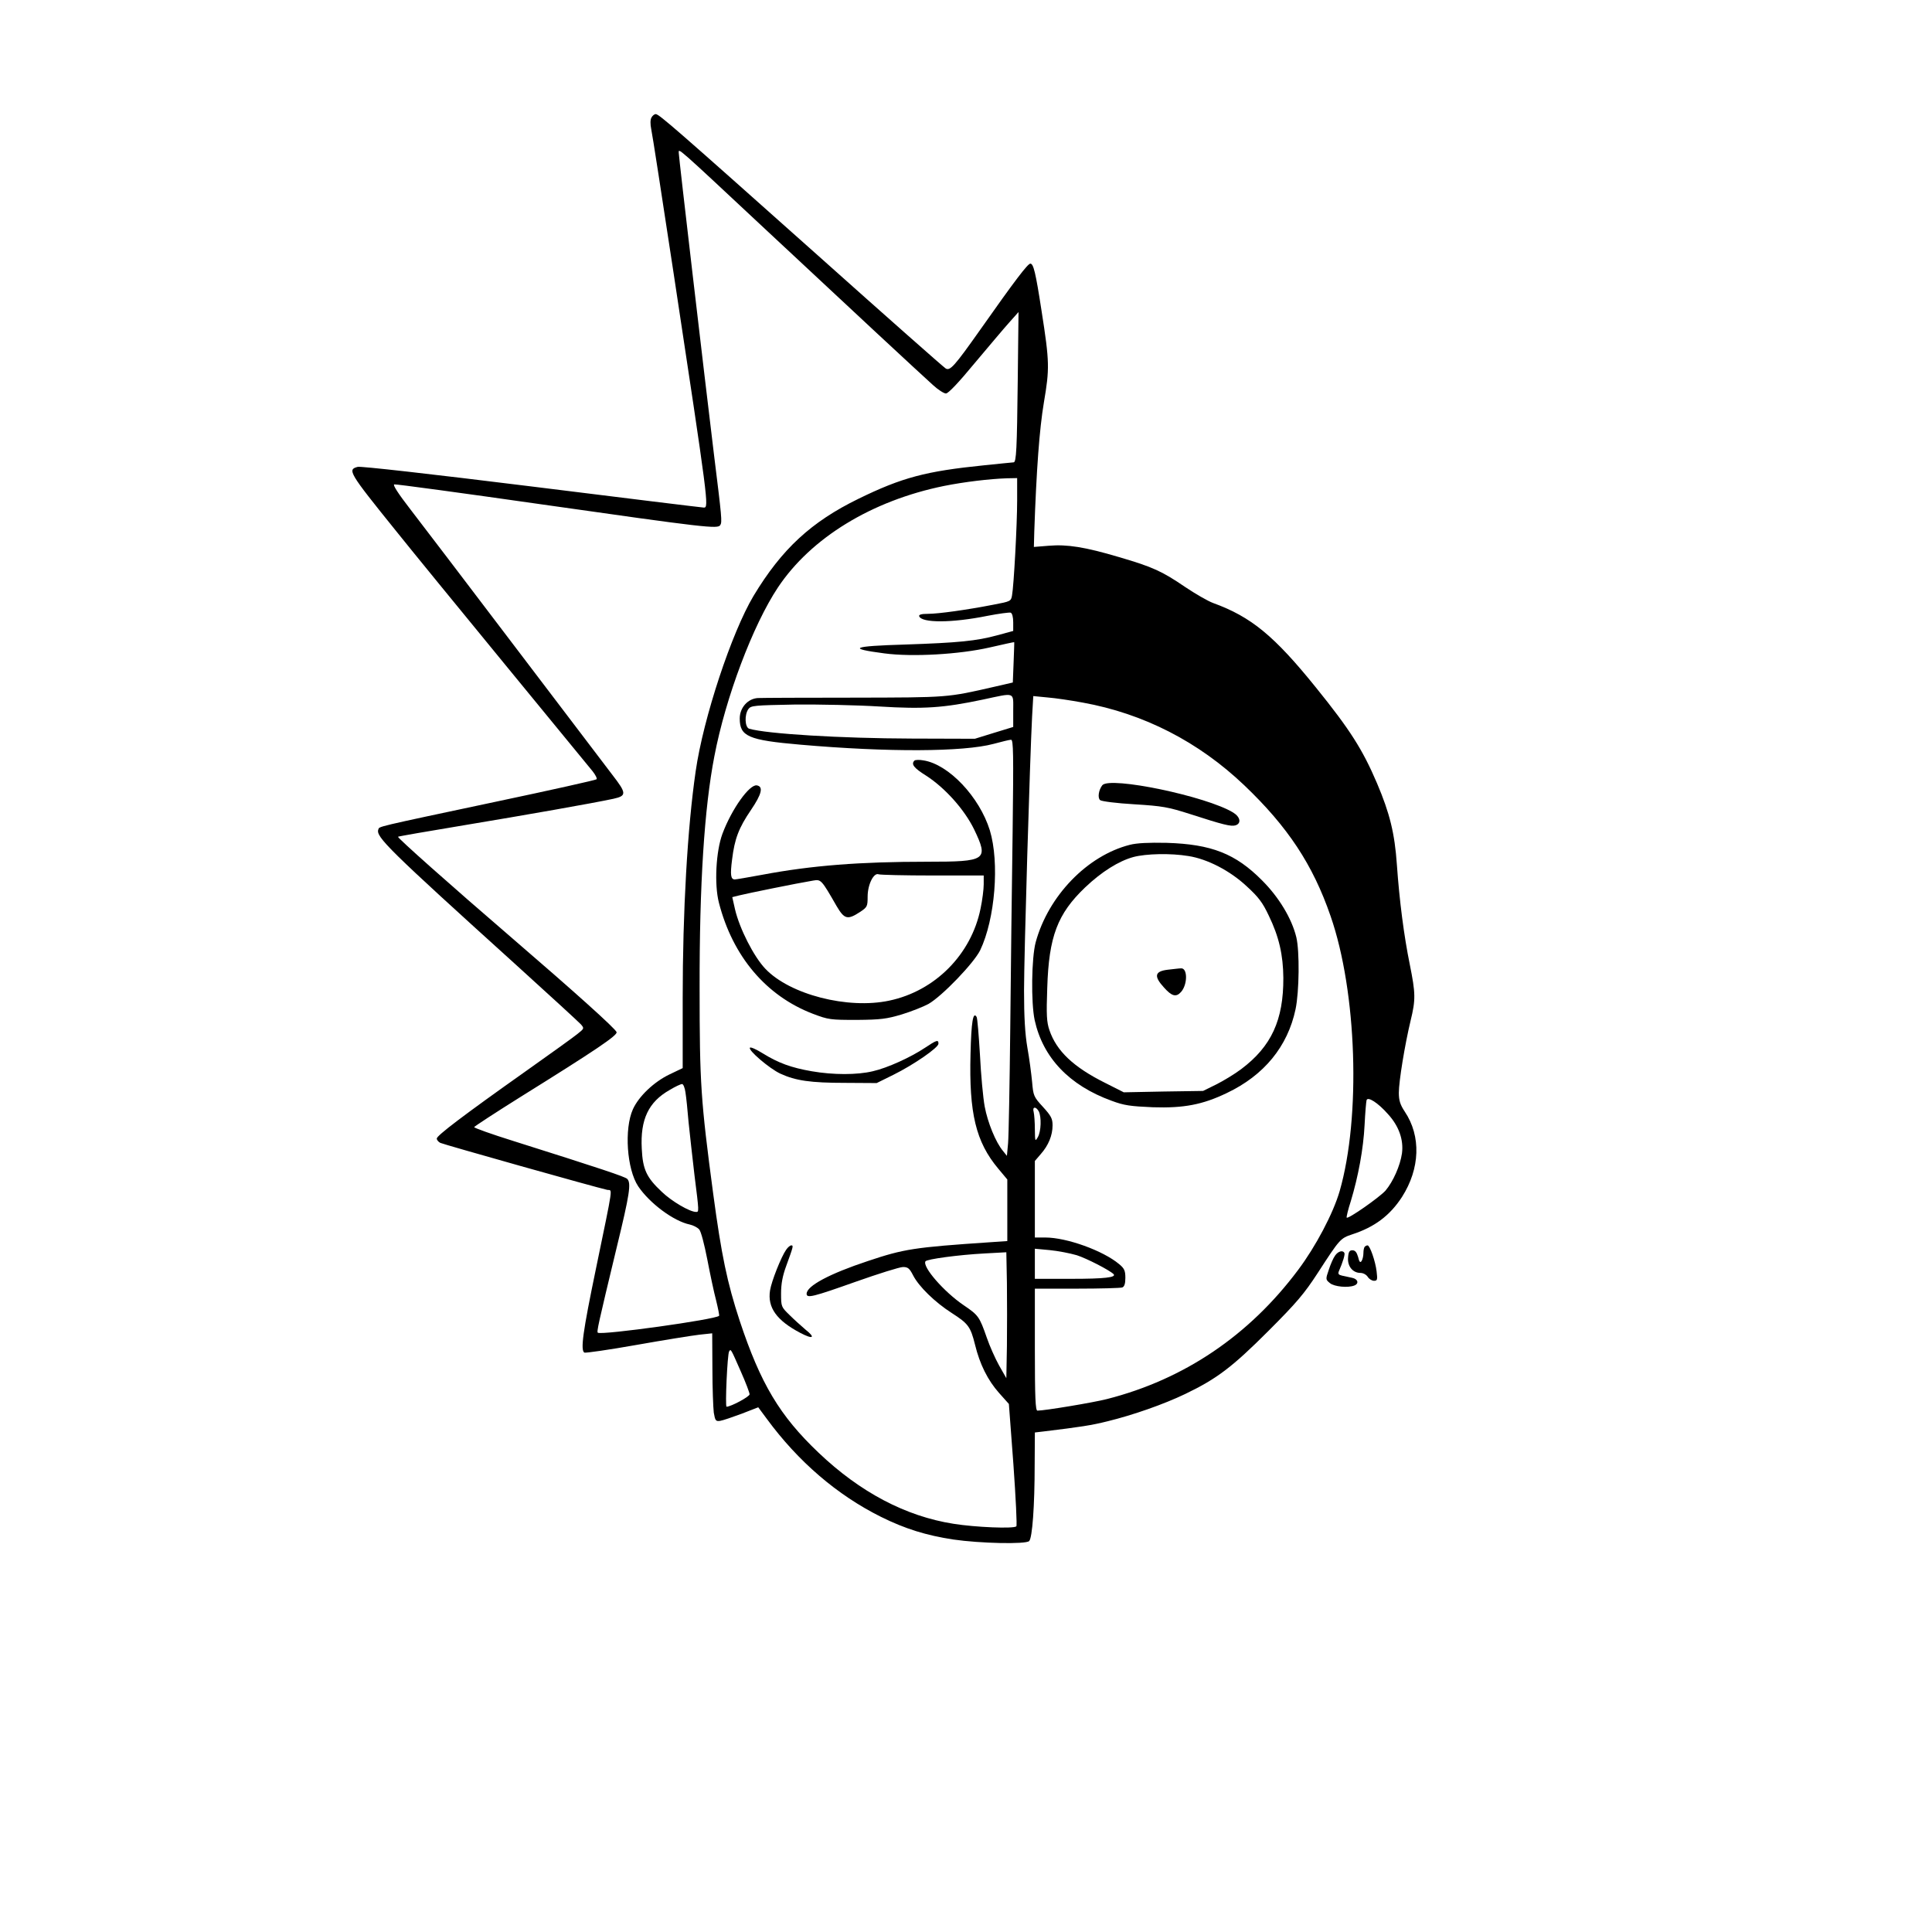 <?xml version="1.0" encoding="UTF-8" standalone="yes"?>
<svg version="1.0" xmlns="http://www.w3.org/2000/svg" width="736pt" height="736pt" viewBox="0 0 982 982" preserveAspectRatio="xMidYMid meet">
  <g transform="translate(0,982) scale(0.1,-0.1)" fill="#000000" stroke="none">
    <path d="M3311 9222 c-6 -11 -6 -33 -1 -58 5 -21 56 -352 114 -734 176 -1162
180 -1190 154 -1190 -7 0 -400 48 -873 107 -525 65 -871 104 -887 100 -53 -14
-46 -27 192 -322 79 -99 331 -407 559 -685 228 -278 427 -521 443 -540 15 -19
24 -37 20 -41 -4 -4 -232 -55 -507 -113 -627 -133 -596 -126 -602 -142 -14
-37 50 -100 702 -690 171 -155 318 -290 328 -301 17 -20 17 -21 -20 -50 -21
-17 -141 -103 -268 -193 -308 -218 -445 -322 -445 -337 0 -7 8 -17 18 -22 16
-8 793 -227 849 -239 26 -5 33 39 -58 -401 -67 -323 -79 -413 -59 -426 5 -3
124 14 265 39 141 25 285 48 320 52 l65 7 1 -179 c0 -99 4 -199 7 -224 7 -41
10 -45 32 -42 14 2 63 19 109 36 l85 33 43 -58 c160 -218 358 -388 581 -499
123 -61 230 -94 367 -115 137 -20 369 -25 386 -8 16 16 28 177 28 390 l1 162
43 5 c189 23 243 31 327 52 127 31 285 86 395 139 160 77 238 136 421 319 145
145 183 190 252 296 112 173 115 176 175 196 114 37 192 96 253 190 92 144 98
309 14 434 -23 35 -30 56 -30 96 0 57 30 242 60 367 26 106 25 139 -4 283 -30
147 -53 325 -66 510 -11 158 -36 260 -101 413 -73 171 -137 272 -310 486 -212
263 -330 360 -523 430 -27 10 -91 47 -143 82 -116 79 -163 101 -334 151 -175
52 -265 66 -359 58 l-75 -6 2 77 c11 315 26 522 49 658 29 171 29 204 -12 465
-30 195 -41 240 -57 240 -13 0 -78 -85 -254 -335 -132 -187 -154 -211 -176
-198 -8 4 -300 262 -648 573 -718 640 -809 720 -826 720 -7 0 -17 -8 -22 -18z
m594 -581 c414 -387 766 -714 837 -778 26 -24 56 -43 66 -43 12 0 65 56 145
153 70 83 148 176 175 206 l49 55 -4 -350 c-4 -345 -7 -414 -21 -414 -4 0 -71
-7 -150 -15 -296 -30 -417 -62 -638 -170 -240 -117 -390 -255 -534 -494 -111
-186 -255 -620 -294 -891 -42 -289 -66 -711 -66 -1154 l0 -355 -67 -32 c-79
-38 -156 -111 -186 -177 -45 -100 -31 -305 27 -392 58 -86 180 -177 262 -194
18 -4 39 -15 48 -25 9 -10 26 -75 41 -152 14 -73 34 -168 45 -209 10 -41 17
-76 15 -78 -18 -19 -594 -99 -616 -86 -7 4 0 36 95 431 67 275 75 330 54 351
-11 11 -130 51 -580 193 -109 34 -198 66 -198 70 0 3 107 73 238 155 379 236
492 312 486 328 -7 19 -212 203 -529 476 -322 277 -586 512 -582 517 2 2 152
28 333 58 319 53 655 112 762 135 68 15 67 28 -5 121 -31 41 -255 335 -497
654 -242 319 -482 634 -533 700 -58 75 -88 121 -79 123 7 2 346 -44 752 -102
836 -119 892 -125 905 -105 10 16 8 37 -32 359 -50 411 -179 1513 -179 1533 0
24 -22 44 455 -402z m1265 -1363 c0 -125 -17 -436 -26 -484 -5 -30 -8 -31 -92
-47 -138 -27 -283 -47 -335 -47 -34 0 -47 -4 -45 -12 12 -35 166 -35 348 2 57
11 110 18 117 16 8 -3 13 -23 13 -49 l0 -44 -81 -22 c-106 -29 -199 -38 -467
-47 -272 -8 -299 -20 -107 -45 143 -19 382 -5 535 30 69 16 125 28 125 27 1 0
-1 -47 -3 -103 l-4 -102 -91 -21 c-245 -56 -232 -55 -717 -56 -250 0 -470 -1
-488 -2 -51 -3 -92 -49 -92 -104 0 -91 43 -110 308 -133 448 -39 828 -37 982
4 41 11 81 21 89 21 12 0 13 -69 8 -472 -4 -260 -9 -707 -12 -993 -3 -286 -8
-549 -11 -585 l-6 -65 -20 25 c-37 44 -78 145 -93 226 -8 43 -19 161 -24 262
-6 100 -13 187 -17 193 -18 30 -27 -24 -31 -188 -8 -301 27 -447 141 -583 l46
-55 0 -157 0 -156 -87 -6 c-387 -26 -438 -34 -623 -96 -193 -64 -310 -126
-310 -166 0 -24 32 -16 249 61 116 41 224 75 241 75 25 0 33 -7 51 -42 29 -57
111 -137 197 -192 84 -54 95 -69 118 -161 24 -99 65 -181 122 -245 l50 -56 23
-307 c12 -169 19 -311 15 -315 -13 -13 -208 -5 -320 13 -242 38 -474 160 -685
361 -198 188 -295 351 -401 670 -64 195 -93 334 -135 647 -63 473 -69 560 -69
1042 -1 531 24 918 75 1181 57 299 196 667 323 858 168 252 476 441 844 516
105 21 232 36 320 39 l52 1 0 -112z m-20 -1070 l0 -83 -98 -30 -97 -30 -320 1
c-362 1 -738 24 -827 50 -22 7 -25 71 -4 100 13 18 30 19 238 23 123 1 315 -3
428 -10 227 -14 326 -7 525 35 168 36 155 41 155 -56z m353 41 c310 -56 589
-199 822 -421 221 -211 348 -403 438 -664 134 -385 155 -1021 46 -1399 -33
-113 -121 -280 -211 -400 -249 -333 -579 -556 -971 -656 -70 -18 -317 -59
-354 -59 -10 0 -13 69 -13 310 l0 310 214 0 c118 0 221 3 230 6 11 4 16 19 16
49 0 36 -5 48 -32 70 -81 68 -266 135 -375 135 l-53 0 0 195 0 194 30 35 c39
44 60 95 60 146 0 34 -7 48 -49 94 -47 51 -49 57 -55 127 -4 41 -14 119 -24
174 -12 70 -17 156 -17 290 0 183 30 1182 41 1394 l6 103 72 -7 c39 -3 120
-15 179 -26z m-2019 -1981 c4 -24 11 -92 16 -153 6 -60 20 -182 30 -269 24
-189 23 -186 8 -186 -32 0 -124 54 -174 102 -78 73 -97 114 -102 219 -8 149
34 238 142 299 28 17 56 30 63 30 6 0 14 -19 17 -42z m3571 -111 c55 -60 80
-130 71 -199 -9 -63 -45 -144 -84 -190 -32 -35 -189 -145 -197 -137 -2 3 7 41
21 84 38 126 64 266 70 388 3 62 8 118 10 125 6 20 58 -13 109 -71z m-1775 14
c14 -28 12 -102 -5 -131 -14 -24 -14 -21 -15 40 0 36 -3 75 -6 88 -8 27 11 30
26 3z m193 -731 c50 -16 165 -75 187 -96 16 -17 -48 -24 -212 -24 l-188 0 0
76 0 77 75 -7 c42 -4 104 -16 138 -26z m-355 -462 l-3 -163 -37 65 c-20 36
-48 99 -62 140 -38 109 -43 115 -118 166 -99 67 -211 195 -194 223 7 11 168
33 301 40 l110 6 3 -157 c1 -87 1 -231 0 -320z m-1353 -128 c25 -56 45 -109
45 -117 0 -12 -95 -63 -117 -63 -8 0 4 267 13 281 9 14 8 15 59 -101z"/>
    <path d="M4648 5954 c-18 -18 -4 -37 60 -77 96 -62 194 -172 243 -272 75 -157
64 -165 -238 -165 -343 0 -587 -19 -837 -66 -71 -13 -134 -24 -141 -24 -21 0
-24 23 -14 101 13 106 34 161 96 252 55 81 64 119 30 125 -37 7 -128 -120
-175 -246 -33 -89 -42 -257 -18 -350 70 -273 240 -474 478 -565 79 -30 89 -31
223 -31 122 1 152 5 229 28 49 15 109 39 135 53 70 40 231 208 263 273 76 159
99 446 49 610 -53 170 -209 335 -337 355 -21 4 -42 3 -46 -1z m93 -584 l259 0
0 -45 c0 -25 -7 -81 -16 -123 -47 -233 -231 -419 -464 -468 -211 -45 -506 31
-630 162 -59 62 -131 204 -154 302 l-14 62 36 9 c35 9 295 62 374 75 41 7 42
7 120 -129 40 -68 56 -72 120 -30 36 24 38 28 38 78 0 61 31 123 56 113 9 -3
132 -6 275 -6z"/>
    <path d="M4701 4494 c-72 -48 -190 -102 -265 -119 -79 -19 -201 -19 -310 0
-104 18 -170 42 -249 91 -32 20 -61 33 -65 29 -12 -12 100 -107 154 -132 78
-36 154 -47 330 -47 l160 -1 85 42 c103 51 229 138 229 158 0 22 -9 19 -69
-21z"/>
    <path d="M3996 3468 c-25 -35 -75 -161 -82 -207 -14 -87 34 -153 154 -216 65
-34 79 -25 26 17 -21 18 -58 51 -81 74 -42 41 -43 42 -43 110 0 49 8 90 26
139 36 99 38 105 26 105 -6 0 -18 -10 -26 -22z"/>
    <path d="M5603 5829 c-19 -24 -25 -65 -11 -76 7 -6 85 -16 173 -21 145 -9 172
-14 285 -50 167 -54 207 -64 230 -57 31 10 24 43 -12 65 -136 83 -626 185
-665 139z"/>
    <path d="M5743 5526 c-217 -55 -415 -260 -479 -496 -21 -80 -24 -305 -5 -395
42 -191 176 -332 391 -410 64 -24 96 -28 210 -33 157 -5 252 13 375 72 190 90
310 237 350 426 19 90 21 295 4 366 -23 95 -88 203 -174 289 -135 136 -257
184 -485 191 -92 2 -152 -1 -187 -10z m297 -57 c97 -15 213 -75 298 -155 59
-54 80 -82 111 -148 52 -107 73 -200 74 -316 1 -215 -61 -349 -214 -464 -33
-25 -91 -60 -127 -78 l-67 -33 -201 -3 -202 -4 -93 47 c-163 81 -249 163 -285
269 -14 41 -16 77 -11 215 8 261 52 376 192 510 84 80 172 135 246 155 64 17
189 20 279 5z"/>
    <path d="M5935 4891 c-66 -8 -71 -33 -19 -90 40 -45 62 -51 87 -23 34 38 34
124 -1 120 -9 0 -39 -4 -67 -7z"/>
    <path d="M6937 3483 c-4 -3 -7 -18 -7 -32 0 -14 -4 -32 -9 -40 -7 -11 -12 -6
-18 20 -7 24 -15 34 -29 34 -15 0 -20 -8 -22 -37 -4 -44 24 -78 63 -78 14 0
30 -9 37 -20 7 -11 21 -20 32 -20 17 0 18 6 13 48 -6 51 -34 132 -46 132 -4 0
-11 -3 -14 -7z"/>
    <path d="M6786 3438 c-9 -12 -23 -44 -32 -72 -17 -49 -16 -50 6 -68 22 -18 91
-25 124 -12 25 10 18 33 -11 39 -16 4 -39 8 -51 11 -18 4 -22 9 -17 22 21 48
33 88 28 94 -8 15 -32 8 -47 -14z"/>
  </g>
</svg>